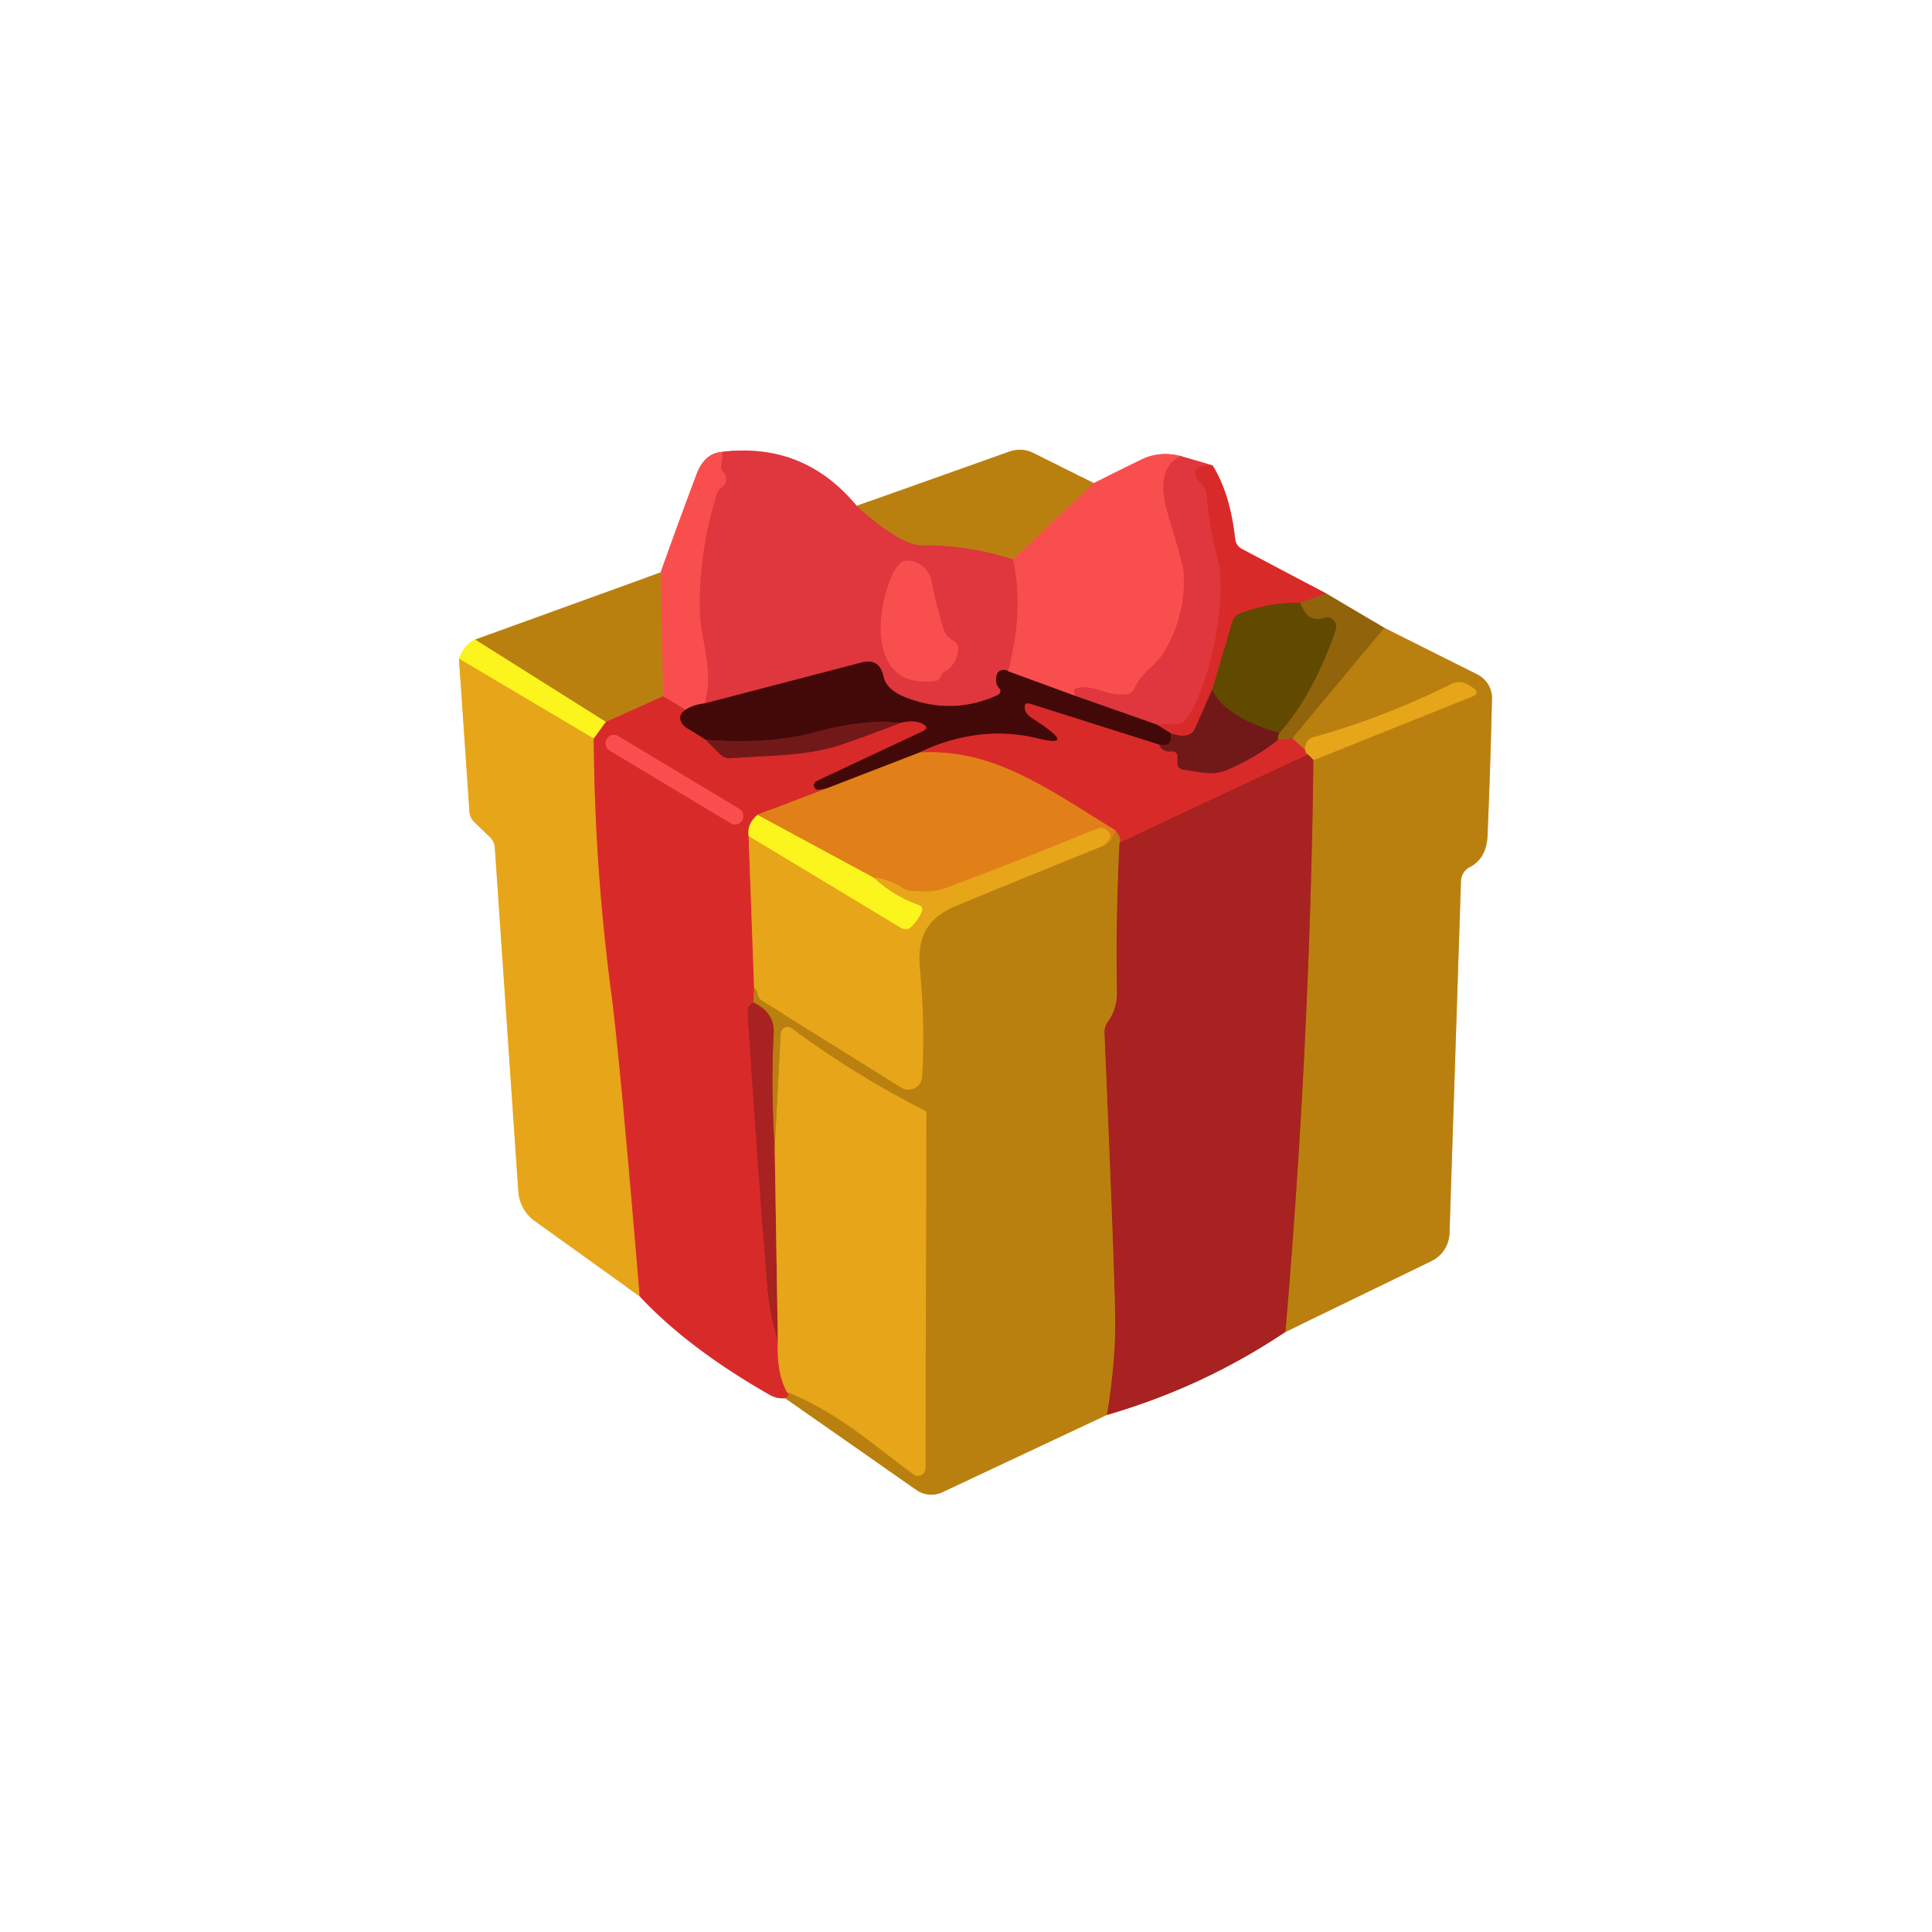 <?xml version="1.0" encoding="UTF-8" standalone="no"?>
<!DOCTYPE svg PUBLIC "-//W3C//DTD SVG 1.1//EN" "http://www.w3.org/Graphics/SVG/1.1/DTD/svg11.dtd">
<svg xmlns="http://www.w3.org/2000/svg" version="1.1" viewBox="0.00 0.00 152.00 152.00">
<rect x="0.00" y="0.00" width="152.00" height="152.00" fill="#333333" stroke="none"/>
<g stroke-width="2.00" fill="none" stroke-linecap="butt">
<path stroke="#ddc087" vector-effect="non-scaling-stroke" d="
  M 51.97 45.04
  L 37.38 50.32"
/>
<path stroke="#fefa8e" vector-effect="non-scaling-stroke" d="
  M 37.38 50.32
  Q 36.55 50.65 36.11 51.82"
/>
<path stroke="#f3d28c" vector-effect="non-scaling-stroke" d="
  M 36.11 51.82
  L 36.93 63.81
  Q 36.96 64.34 37.34 64.70
  L 38.57 65.89
  A 1.25 1.23 -69.6 0 1 38.93 66.69
  L 40.78 93.74
  A 3.13 3.12 15.9 0 0 42.08 96.07
  L 50.33 101.99"
/>
<path stroke="#ec9595" vector-effect="non-scaling-stroke" d="
  M 50.33 101.99
  Q 54.10 106.04 60.49 109.70
  Q 61.12 110.07 61.77 110.00"
/>
<path stroke="#ddc087" vector-effect="non-scaling-stroke" d="
  M 61.77 110.00
  L 72.11 117.23
  A 2.05 2.03 -39.9 0 0 74.14 117.40
  L 87.08 111.32"
/>
<path stroke="#d39190" vector-effect="non-scaling-stroke" d="
  M 87.08 111.32
  Q 94.61 109.15 101.13 104.79"
/>
<path stroke="#ddc087" vector-effect="non-scaling-stroke" d="
  M 101.13 104.79
  L 112.61 99.22
  A 2.54 2.54 0.0 0 0 114.04 97.02
  L 114.94 69.33
  A 1.29 1.29 0.0 0 1 115.63 68.22
  Q 116.95 67.54 117.03 65.75
  Q 117.26 60.34 117.38 54.96
  A 2.08 2.06 14.1 0 0 116.24 53.07
  L 108.92 49.40"
/>
<path stroke="#c8b286" vector-effect="non-scaling-stroke" d="
  M 108.92 49.40
  L 104.37 46.71"
/>
<path stroke="#ec9595" vector-effect="non-scaling-stroke" d="
  M 104.37 46.71
  L 97.69 43.18
  A 1.00 0.97 -79.8 0 1 97.18 42.42
  Q 96.77 38.79 95.40 36.62"
/>
<path stroke="#ef9b9e" vector-effect="non-scaling-stroke" d="
  M 95.40 36.62
  L 92.89 35.88"
/>
<path stroke="#fca7a7" vector-effect="non-scaling-stroke" d="
  M 92.89 35.88
  Q 91.23 35.47 89.87 36.12
  Q 87.91 37.07 86.05 38.01"
/>
<path stroke="#ddc087" vector-effect="non-scaling-stroke" d="
  M 86.05 38.01
  L 81.30 35.64
  A 2.42 2.39 -41.0 0 0 79.44 35.52
  L 67.40 39.80"
/>
<path stroke="#ef9b9e" vector-effect="non-scaling-stroke" d="
  M 67.40 39.80
  Q 63.25 34.78 56.82 35.55"
/>
<path stroke="#fca7a7" vector-effect="non-scaling-stroke" d="
  M 56.82 35.55
  Q 55.43 35.65 54.81 37.28
  Q 53.25 41.43 51.97 45.04"
/>
<path stroke="#ec4346" vector-effect="non-scaling-stroke" d="
  M 56.82 35.55
  Q 56.89 35.99 56.76 36.49
  Q 56.66 36.89 56.95 37.19
  Q 57.13 37.38 57.14 37.64
  Q 57.15 38.10 56.77 38.36
  Q 56.51 38.54 56.40 38.88
  Q 54.95 43.46 55.07 48.23
  C 55.12 50.22 56.20 52.90 55.46 55.34"
/>
<path stroke="#9e2c2b" vector-effect="non-scaling-stroke" d="
  M 55.46 55.34
  Q 54.53 55.44 53.92 55.85"
/>
<path stroke="#e93d3c" vector-effect="non-scaling-stroke" d="
  M 53.92 55.85
  L 52.17 54.78"
/>
<path stroke="#d9682f" vector-effect="non-scaling-stroke" d="
  M 52.17 54.78
  L 51.97 45.04"
/>
<path stroke="#ca551d" vector-effect="non-scaling-stroke" d="
  M 52.17 54.78
  L 47.67 56.80"
/>
<path stroke="#dbbb16" vector-effect="non-scaling-stroke" d="
  M 47.67 56.80
  L 37.38 50.32"
/>
<path stroke="#5a1111" vector-effect="non-scaling-stroke" d="
  M 92.12 57.69
  Q 92.16 58.02 92.11 58.25
  Q 92.04 58.53 91.76 58.60
  Q 91.51 58.66 91.21 58.59"
/>
<path stroke="#8e1a19" vector-effect="non-scaling-stroke" d="
  M 91.21 58.59
  L 81.11 55.39
  Q 80.51 55.20 80.64 55.81
  Q 80.72 56.16 81.10 56.42
  Q 82.06 57.07 82.12 57.11
  Q 84.48 58.78 81.66 58.10
  Q 77.02 56.97 72.36 59.20"
/>
<path stroke="#924510" vector-effect="non-scaling-stroke" d="
  M 72.36 59.20
  L 64.98 62.05"
/>
<path stroke="#8e1a19" vector-effect="non-scaling-stroke" d="
  M 64.98 62.05
  L 64.43 62.14
  A 0.37 0.36 -62.1 0 1 64.22 61.45
  L 72.54 57.55
  Q 73.19 57.25 72.54 56.93
  Q 71.88 56.61 70.79 56.89"
/>
<path stroke="#5a1111" vector-effect="non-scaling-stroke" d="
  M 70.79 56.89
  Q 67.92 56.55 64.00 57.63
  Q 60.61 58.56 55.52 58.21"
/>
<path stroke="#8e1a19" vector-effect="non-scaling-stroke" d="
  M 55.52 58.21
  Q 54.82 57.75 54.20 57.39
  Q 53.72 57.11 53.59 56.81
  Q 53.33 56.24 53.92 55.85"
/>
<path stroke="#a52222" vector-effect="non-scaling-stroke" d="
  M 55.52 58.21
  L 56.67 59.35
  Q 57.02 59.69 57.52 59.65
  C 60.62 59.40 63.43 59.54 66.38 58.52
  Q 68.59 57.76 70.79 56.89"
/>
<path stroke="#dd5521" vector-effect="non-scaling-stroke" d="
  M 64.98 62.05
  L 59.59 64.11"
/>
<path stroke="#eb9024" vector-effect="non-scaling-stroke" d="
  M 59.59 64.11
  Q 58.73 64.84 58.90 65.78"
/>
<path stroke="#e06822" vector-effect="non-scaling-stroke" d="
  M 58.90 65.78
  L 59.33 77.76"
/>
<path stroke="#ca551d" vector-effect="non-scaling-stroke" d="
  M 59.33 77.76
  L 59.29 78.87"
/>
<path stroke="#c02625" vector-effect="non-scaling-stroke" d="
  M 59.29 78.87
  Q 58.79 78.99 58.83 79.75
  Q 59.51 90.38 60.33 101.00
  Q 60.50 103.30 61.20 105.55"
/>
<path stroke="#e06822" vector-effect="non-scaling-stroke" d="
  M 61.20 105.55
  Q 61.09 108.00 61.90 109.50"
/>
<path stroke="#ca551d" vector-effect="non-scaling-stroke" d="
  M 61.90 109.50
  Q 62.20 109.87 61.77 110.00"
/>
<path stroke="#cd5c26" vector-effect="non-scaling-stroke" d="
  M 67.40 39.80
  Q 70.87 42.92 72.57 42.90
  Q 76.22 42.87 79.70 44.01"
/>
<path stroke="#ec4346" vector-effect="non-scaling-stroke" d="
  M 79.70 44.01
  Q 80.60 48.04 79.30 52.81"
/>
<path stroke="#912023" vector-effect="non-scaling-stroke" d="
  M 79.30 52.81
  Q 79.17 52.72 79.03 52.71
  Q 78.51 52.68 78.40 53.19
  Q 78.28 53.75 78.56 54.07
  Q 78.93 54.49 78.42 54.72
  Q 74.89 56.30 71.25 54.87
  Q 69.72 54.27 69.51 53.22
  Q 69.21 51.75 67.76 52.13
  L 55.46 55.34"
/>
<path stroke="#eb9024" vector-effect="non-scaling-stroke" d="
  M 47.67 56.80
  L 46.72 58.11"
/>
<path stroke="#f2cd1b" vector-effect="non-scaling-stroke" d="
  M 46.72 58.11
  L 36.11 51.82"
/>
<path stroke="#b5471b" vector-effect="non-scaling-stroke" d="
  M 104.37 46.71
  L 102.28 47.42"
/>
<path stroke="#9d3a15" vector-effect="non-scaling-stroke" d="
  M 102.28 47.42
  Q 99.84 47.39 97.57 48.26
  Q 97.08 48.45 96.94 48.95
  L 95.36 54.27"
/>
<path stroke="#a52222" vector-effect="non-scaling-stroke" d="
  M 95.36 54.27
  Q 94.81 55.53 94.00 57.34
  Q 93.62 58.19 92.12 57.69"
/>
<path stroke="#8e1a19" vector-effect="non-scaling-stroke" d="
  M 92.12 57.69
  L 91.04 57.02"
/>
<path stroke="#ce8014" vector-effect="non-scaling-stroke" d="
  M 87.77 65.34
  Q 87.31 66.55 86.80 66.55"
/>
<path stroke="#e49319" vector-effect="non-scaling-stroke" d="
  M 86.80 66.55
  Q 87.37 66.02 87.36 65.84
  A 0.74 0.74 0.0 0 0 86.34 65.18
  Q 80.35 67.65 74.36 69.88
  C 73.44 70.22 72.80 70.12 71.85 70.13
  Q 71.40 70.13 71.02 69.88
  Q 70.02 69.21 68.75 69.06"
/>
<path stroke="#efbb1b" vector-effect="non-scaling-stroke" d="
  M 68.75 69.06
  L 59.59 64.11"
/>
<path stroke="#ec4346" vector-effect="non-scaling-stroke" d="
  M 92.89 35.88
  Q 90.79 36.86 91.93 40.60
  Q 93.07 44.35 93.12 44.99
  Q 93.35 48.37 91.56 51.34
  C 90.94 52.37 89.83 52.87 89.27 54.14
  Q 89.07 54.57 88.60 54.62
  C 87.24 54.76 86.68 54.18 85.51 54.10
  Q 84.08 54.01 84.68 54.78"
/>
<path stroke="#9e2c2b" vector-effect="non-scaling-stroke" d="
  M 84.68 54.78
  L 79.30 52.81"
/>
<path stroke="#a52222" vector-effect="non-scaling-stroke" d="
  M 100.55 58.22
  Q 98.71 59.67 96.54 60.58
  C 95.34 61.09 94.38 60.72 93.14 60.57
  Q 92.63 60.51 92.63 59.99
  L 92.63 59.49
  A 0.37 0.36 -3.5 0 0 92.22 59.13
  Q 91.41 59.21 91.21 58.59"
/>
<path stroke="#dc3134" vector-effect="non-scaling-stroke" d="
  M 95.40 36.62
  Q 93.17 36.61 94.57 38.13
  Q 94.90 38.48 94.94 38.97
  Q 95.17 41.66 95.87 44.24
  C 96.49 46.55 95.49 53.40 93.36 56.55
  Q 93.10 56.93 92.64 56.95
  L 91.04 57.02"
/>
<path stroke="#912023" vector-effect="non-scaling-stroke" d="
  M 91.04 57.02
  L 84.68 54.78"
/>
<path stroke="#c02625" vector-effect="non-scaling-stroke" d="
  M 102.81 59.40
  L 88.07 66.30"
/>
<path stroke="#ca551d" vector-effect="non-scaling-stroke" d="
  M 88.07 66.30
  Q 88.27 66.00 87.77 65.34"
/>
<path stroke="#dd5521" vector-effect="non-scaling-stroke" d="
  M 87.77 65.34
  C 82.14 61.86 78.07 58.90 72.36 59.20"
/>
<path stroke="#f2cd1b" vector-effect="non-scaling-stroke" d="
  M 68.75 69.06
  Q 70.34 70.51 72.25 71.18
  Q 72.70 71.34 72.51 71.78
  Q 72.23 72.40 71.73 72.89
  Q 71.33 73.28 70.86 72.99
  L 58.90 65.78"
/>
<path stroke="#e06822" vector-effect="non-scaling-stroke" d="
  M 46.72 58.11
  Q 46.77 68.14 48.11 78.25
  Q 48.75 83.05 50.33 101.99"
/>
<path stroke="#d19314" vector-effect="non-scaling-stroke" d="
  M 86.80 66.55
  Q 81.05 68.87 75.28 71.25
  C 72.87 72.25 72.15 73.79 72.38 76.25
  Q 72.80 80.65 72.55 84.72
  A 1.08 1.08 0.0 0 1 70.90 85.57
  L 59.95 78.74
  Q 59.64 78.55 59.59 78.19
  Q 59.53 77.82 59.33 77.76"
/>
<path stroke="#c7641d" vector-effect="non-scaling-stroke" d="
  M 60.95 90.27
  L 61.20 105.55"
/>
<path stroke="#d19314" vector-effect="non-scaling-stroke" d="
  M 61.90 109.50
  C 65.98 111.15 68.61 113.61 71.87 115.99
  A 0.59 0.59 0.0 0 0 72.81 115.51
  L 72.88 87.54
  A 0.16 0.14 -78.3 0 0 72.80 87.40
  Q 67.26 84.60 62.28 80.90
  A 0.54 0.54 0.0 0 0 61.42 81.31
  L 60.95 90.27"
/>
<path stroke="#b15118" vector-effect="non-scaling-stroke" d="
  M 60.95 90.27
  Q 60.64 85.77 60.87 81.25
  Q 60.95 79.70 59.29 78.87"
/>
<path stroke="#d9682f" vector-effect="non-scaling-stroke" d="
  M 86.05 38.01
  L 79.70 44.01"
/>
<path stroke="#a6720e" vector-effect="non-scaling-stroke" d="
  M 108.92 49.40
  L 101.67 58.09"
/>
<path stroke="#b5471b" vector-effect="non-scaling-stroke" d="
  M 101.67 58.09
  L 100.55 58.22"
/>
<path stroke="#813f13" vector-effect="non-scaling-stroke" d="
  M 100.55 58.22
  Q 100.47 57.96 100.65 57.67"
/>
<path stroke="#795706" vector-effect="non-scaling-stroke" d="
  M 100.65 57.67
  Q 103.33 54.65 105.09 49.55
  A 0.74 0.73 -89.8 0 0 104.16 48.61
  Q 102.89 49.05 102.28 47.42"
/>
<path stroke="#69310d" vector-effect="non-scaling-stroke" d="
  M 100.65 57.67
  Q 96.40 56.44 95.36 54.27"
/>
<path stroke="#b15118" vector-effect="non-scaling-stroke" d="
  M 101.13 104.79
  Q 103.07 82.05 103.33 59.81"
/>
<path stroke="#d19314" vector-effect="non-scaling-stroke" d="
  M 103.33 59.81
  L 115.78 54.82
  Q 116.51 54.52 115.86 54.10
  L 115.54 53.89
  A 1.37 1.36 48.2 0 0 114.20 53.81
  Q 108.85 56.47 103.24 58.03
  Q 102.73 58.17 102.66 58.98"
/>
<path stroke="#ca551d" vector-effect="non-scaling-stroke" d="
  M 102.66 58.98
  L 101.67 58.09"
/>
<path stroke="#c7641d" vector-effect="non-scaling-stroke" d="
  M 103.33 59.81
  Q 102.65 59.06 102.81 59.40"
/>
<path stroke="#e06822" vector-effect="non-scaling-stroke" d="
  M 102.81 59.40
  Q 102.74 59.19 102.66 58.98"
/>
<path stroke="#b15118" vector-effect="non-scaling-stroke" d="
  M 87.08 111.32
  Q 87.79 107.06 87.73 103.50
  Q 87.65 98.95 86.89 81.27
  Q 86.87 80.79 87.15 80.39
  Q 87.90 79.37 87.87 78.00
  Q 87.77 72.13 88.07 66.30"
/>
<path stroke="#ec4346" vector-effect="non-scaling-stroke" d="
  M 74.31 52.84
  Q 75.37 52.19 75.38 50.96
  A 0.59 0.58 12.8 0 0 75.04 50.43
  C 74.66 50.25 74.38 49.96 74.25 49.53
  Q 73.63 47.56 73.28 45.70
  A 1.96 1.94 83.4 0 0 71.30 44.12
  Q 70.71 44.14 70.18 45.30
  C 68.82 48.28 68.39 54.32 73.66 53.56
  Q 73.76 53.55 73.83 53.47
  Q 73.97 53.31 74.05 53.14
  Q 74.13 52.95 74.31 52.84"
/>
<path stroke="#e93d3c" vector-effect="non-scaling-stroke" d="
  M 58.393 64.521
  A 0.64 0.64 0.0 0 0 58.174 63.643
  L 48.626 57.906
  A 0.64 0.64 0.0 0 0 47.747 58.124
  L 47.727 58.159
  A 0.64 0.64 0.0 0 0 47.946 59.037
  L 57.495 64.775
  A 0.64 0.64 0.0 0 0 58.373 64.555
  L 58.393 64.521"
/>
</g>
<path fill="#ffffff" d="
  M 0.00 0.00
  L 152.00 0.00
  L 152.00 152.00
  L 0.00 152.00
  L 0.00 0.00
  Z
  M 51.97 45.04
  L 37.38 50.32
  Q 36.55 50.65 36.11 51.82
  L 36.93 63.81
  Q 36.96 64.34 37.34 64.70
  L 38.57 65.89
  A 1.25 1.23 -69.6 0 1 38.93 66.69
  L 40.78 93.74
  A 3.13 3.12 15.9 0 0 42.08 96.07
  L 50.33 101.99
  Q 54.10 106.04 60.49 109.70
  Q 61.12 110.07 61.77 110.00
  L 72.11 117.23
  A 2.05 2.03 -39.9 0 0 74.14 117.40
  L 87.08 111.32
  Q 94.61 109.15 101.13 104.79
  L 112.61 99.22
  A 2.54 2.54 0.0 0 0 114.04 97.02
  L 114.94 69.33
  A 1.29 1.29 0.0 0 1 115.63 68.22
  Q 116.95 67.54 117.03 65.75
  Q 117.26 60.34 117.38 54.96
  A 2.08 2.06 14.1 0 0 116.24 53.07
  L 108.92 49.40
  L 104.37 46.71
  L 97.69 43.18
  A 1.00 0.97 -79.8 0 1 97.18 42.42
  Q 96.77 38.79 95.40 36.62
  L 92.89 35.88
  Q 91.23 35.47 89.87 36.12
  Q 87.91 37.07 86.05 38.01
  L 81.30 35.64
  A 2.42 2.39 -41.0 0 0 79.44 35.52
  L 67.40 39.80
  Q 63.25 34.78 56.82 35.55
  Q 55.43 35.65 54.81 37.28
  Q 53.25 41.43 51.97 45.04
  Z"
/>
<path fill="#f84f4e" d="
  M 56.82 35.55
  Q 56.89 35.99 56.76 36.49
  Q 56.66 36.89 56.95 37.19
  Q 57.13 37.38 57.14 37.64
  Q 57.15 38.10 56.77 38.36
  Q 56.51 38.54 56.40 38.88
  Q 54.95 43.46 55.07 48.23
  C 55.12 50.22 56.20 52.90 55.46 55.34
  Q 54.53 55.44 53.92 55.85
  L 52.17 54.78
  L 51.97 45.04
  Q 53.25 41.43 54.81 37.28
  Q 55.43 35.65 56.82 35.55
  Z"
/>
<path fill="#df373d" d="
  M 56.82 35.55
  Q 63.25 34.78 67.40 39.80
  Q 70.87 42.92 72.57 42.90
  Q 76.22 42.87 79.70 44.01
  Q 80.60 48.04 79.30 52.81
  Q 79.17 52.72 79.03 52.71
  Q 78.51 52.68 78.40 53.19
  Q 78.28 53.75 78.56 54.07
  Q 78.93 54.49 78.42 54.72
  Q 74.89 56.30 71.25 54.87
  Q 69.72 54.27 69.51 53.22
  Q 69.21 51.75 67.76 52.13
  L 55.46 55.34
  C 56.20 52.90 55.12 50.22 55.07 48.23
  Q 54.95 43.46 56.40 38.88
  Q 56.51 38.54 56.77 38.36
  Q 57.15 38.10 57.14 37.64
  Q 57.13 37.38 56.95 37.19
  Q 56.66 36.89 56.76 36.49
  Q 56.89 35.99 56.82 35.55
  Z
  M 74.31 52.84
  Q 75.37 52.19 75.38 50.96
  A 0.59 0.58 12.8 0 0 75.04 50.43
  C 74.66 50.25 74.38 49.96 74.25 49.53
  Q 73.63 47.56 73.28 45.70
  A 1.96 1.94 83.4 0 0 71.30 44.12
  Q 70.71 44.14 70.18 45.30
  C 68.82 48.28 68.39 54.32 73.66 53.56
  Q 73.76 53.55 73.83 53.47
  Q 73.97 53.31 74.05 53.14
  Q 74.13 52.95 74.31 52.84
  Z"
/>
<path fill="#ba800f" d="
  M 86.05 38.01
  L 79.70 44.01
  Q 76.22 42.87 72.57 42.90
  Q 70.87 42.92 67.40 39.80
  L 79.44 35.52
  A 2.42 2.39 -41.0 0 1 81.30 35.64
  L 86.05 38.01
  Z"
/>
<path fill="#f84f4e" d="
  M 92.89 35.88
  Q 90.79 36.86 91.93 40.60
  Q 93.07 44.35 93.12 44.99
  Q 93.35 48.37 91.56 51.34
  C 90.94 52.37 89.83 52.87 89.27 54.14
  Q 89.07 54.57 88.60 54.62
  C 87.24 54.76 86.68 54.18 85.51 54.10
  Q 84.08 54.01 84.68 54.78
  L 79.30 52.81
  Q 80.60 48.04 79.70 44.01
  L 86.05 38.01
  Q 87.91 37.07 89.87 36.12
  Q 91.23 35.47 92.89 35.88
  Z"
/>
<path fill="#df373d" d="
  M 92.89 35.88
  L 95.40 36.62
  Q 93.17 36.61 94.57 38.13
  Q 94.90 38.48 94.94 38.97
  Q 95.17 41.66 95.87 44.24
  C 96.49 46.55 95.49 53.40 93.36 56.55
  Q 93.10 56.93 92.64 56.95
  L 91.04 57.02
  L 84.68 54.78
  Q 84.08 54.01 85.51 54.10
  C 86.68 54.18 87.24 54.76 88.60 54.62
  Q 89.07 54.57 89.27 54.14
  C 89.83 52.87 90.94 52.37 91.56 51.34
  Q 93.35 48.37 93.12 44.99
  Q 93.07 44.35 91.93 40.60
  Q 90.79 36.86 92.89 35.88
  Z"
/>
<path fill="#d92a2a" d="
  M 95.40 36.62
  Q 96.77 38.79 97.18 42.42
  A 1.00 0.97 -79.8 0 0 97.69 43.18
  L 104.37 46.71
  L 102.28 47.42
  Q 99.84 47.39 97.57 48.26
  Q 97.08 48.45 96.94 48.95
  L 95.36 54.27
  Q 94.81 55.53 94.00 57.34
  Q 93.62 58.19 92.12 57.69
  L 91.04 57.02
  L 92.64 56.95
  Q 93.10 56.93 93.36 56.55
  C 95.49 53.40 96.49 46.55 95.87 44.24
  Q 95.17 41.66 94.94 38.97
  Q 94.90 38.48 94.57 38.13
  Q 93.17 36.61 95.40 36.62
  Z"
/>
<path fill="#f84f4e" d="
  M 74.05 53.14
  Q 73.97 53.31 73.83 53.47
  Q 73.76 53.55 73.66 53.56
  C 68.39 54.32 68.82 48.28 70.18 45.30
  Q 70.71 44.14 71.30 44.12
  A 1.96 1.94 83.4 0 1 73.28 45.70
  Q 73.63 47.56 74.25 49.53
  C 74.38 49.96 74.66 50.25 75.04 50.43
  A 0.59 0.58 12.8 0 1 75.38 50.96
  Q 75.37 52.19 74.31 52.84
  Q 74.13 52.95 74.05 53.14
  Z"
/>
<path fill="#ba800f" d="
  M 51.97 45.04
  L 52.17 54.78
  L 47.67 56.80
  L 37.38 50.32
  L 51.97 45.04
  Z"
/>
<path fill="#91640c" d="
  M 104.37 46.71
  L 108.92 49.40
  L 101.67 58.09
  L 100.55 58.22
  Q 100.47 57.96 100.65 57.67
  Q 103.33 54.65 105.09 49.55
  A 0.74 0.73 -89.8 0 0 104.16 48.61
  Q 102.89 49.05 102.28 47.42
  L 104.37 46.71
  Z"
/>
<path fill="#614900" d="
  M 102.28 47.42
  Q 102.89 49.05 104.16 48.61
  A 0.74 0.73 -89.8 0 1 105.09 49.55
  Q 103.33 54.65 100.65 57.67
  Q 96.40 56.44 95.36 54.27
  L 96.94 48.95
  Q 97.08 48.45 97.57 48.26
  Q 99.84 47.39 102.28 47.42
  Z"
/>
<path fill="#ba800f" d="
  M 108.92 49.40
  L 116.24 53.07
  A 2.08 2.06 14.1 0 1 117.38 54.96
  Q 117.26 60.34 117.03 65.75
  Q 116.95 67.54 115.63 68.22
  A 1.29 1.29 0.0 0 0 114.94 69.33
  L 114.04 97.02
  A 2.54 2.54 0.0 0 1 112.61 99.22
  L 101.13 104.79
  Q 103.07 82.05 103.33 59.81
  L 115.78 54.82
  Q 116.51 54.52 115.86 54.10
  L 115.54 53.89
  A 1.37 1.36 48.2 0 0 114.20 53.81
  Q 108.85 56.47 103.24 58.03
  Q 102.73 58.17 102.66 58.98
  L 101.67 58.09
  L 108.92 49.40
  Z"
/>
<path fill="#fcf51d" d="
  M 37.38 50.32
  L 47.67 56.80
  L 46.72 58.11
  L 36.11 51.82
  Q 36.55 50.65 37.38 50.32
  Z"
/>
<path fill="#e7a519" d="
  M 36.11 51.82
  L 46.72 58.11
  Q 46.77 68.14 48.11 78.25
  Q 48.75 83.05 50.33 101.99
  L 42.08 96.07
  A 3.13 3.12 15.9 0 1 40.78 93.74
  L 38.93 66.69
  A 1.25 1.23 -69.6 0 0 38.57 65.89
  L 37.34 64.70
  Q 36.96 64.34 36.93 63.81
  L 36.11 51.82
  Z"
/>
<path fill="#430908" d="
  M 79.30 52.81
  L 84.68 54.78
  L 91.04 57.02
  L 92.12 57.69
  Q 92.16 58.02 92.11 58.25
  Q 92.04 58.53 91.76 58.60
  Q 91.51 58.66 91.21 58.59
  L 81.11 55.39
  Q 80.51 55.20 80.64 55.81
  Q 80.72 56.16 81.10 56.42
  Q 82.06 57.07 82.12 57.11
  Q 84.48 58.78 81.66 58.10
  Q 77.02 56.97 72.36 59.20
  L 64.98 62.05
  L 64.43 62.14
  A 0.37 0.36 -62.1 0 1 64.22 61.45
  L 72.54 57.55
  Q 73.19 57.25 72.54 56.93
  Q 71.88 56.61 70.79 56.89
  Q 67.92 56.55 64.00 57.63
  Q 60.61 58.56 55.52 58.21
  Q 54.82 57.75 54.20 57.39
  Q 53.72 57.11 53.59 56.81
  Q 53.33 56.24 53.92 55.85
  Q 54.53 55.44 55.46 55.34
  L 67.76 52.13
  Q 69.21 51.75 69.51 53.22
  Q 69.72 54.27 71.25 54.87
  Q 74.89 56.30 78.42 54.72
  Q 78.93 54.49 78.56 54.07
  Q 78.28 53.75 78.40 53.19
  Q 78.51 52.68 79.03 52.71
  Q 79.17 52.72 79.30 52.81
  Z"
/>
<path fill="#e7a519" d="
  M 103.33 59.81
  Q 102.65 59.06 102.81 59.40
  Q 102.74 59.19 102.66 58.98
  Q 102.73 58.17 103.24 58.03
  Q 108.85 56.47 114.20 53.81
  A 1.37 1.36 48.2 0 1 115.54 53.89
  L 115.86 54.10
  Q 116.51 54.52 115.78 54.82
  L 103.33 59.81
  Z"
/>
<path fill="#711919" d="
  M 95.36 54.27
  Q 96.40 56.44 100.65 57.67
  Q 100.47 57.96 100.55 58.22
  Q 98.71 59.67 96.54 60.58
  C 95.34 61.09 94.38 60.72 93.14 60.57
  Q 92.63 60.51 92.63 59.99
  L 92.63 59.49
  A 0.37 0.36 -3.5 0 0 92.22 59.13
  Q 91.41 59.21 91.21 58.59
  Q 91.51 58.66 91.76 58.60
  Q 92.04 58.53 92.11 58.25
  Q 92.16 58.02 92.12 57.69
  Q 93.62 58.19 94.00 57.34
  Q 94.81 55.53 95.36 54.27
  Z"
/>
<path fill="#d92a2a" d="
  M 52.17 54.78
  L 53.92 55.85
  Q 53.33 56.24 53.59 56.81
  Q 53.72 57.11 54.20 57.39
  Q 54.82 57.75 55.52 58.21
  L 56.67 59.35
  Q 57.02 59.69 57.52 59.65
  C 60.62 59.40 63.43 59.54 66.38 58.52
  Q 68.59 57.76 70.79 56.89
  Q 71.88 56.61 72.54 56.93
  Q 73.19 57.25 72.54 57.55
  L 64.22 61.45
  A 0.37 0.36 -62.1 0 0 64.43 62.14
  L 64.98 62.05
  L 59.59 64.11
  Q 58.73 64.84 58.90 65.78
  L 59.33 77.76
  L 59.29 78.87
  Q 58.79 78.99 58.83 79.75
  Q 59.51 90.38 60.33 101.00
  Q 60.50 103.30 61.20 105.55
  Q 61.09 108.00 61.90 109.50
  Q 62.20 109.87 61.77 110.00
  Q 61.12 110.07 60.49 109.70
  Q 54.10 106.04 50.33 101.99
  Q 48.75 83.05 48.11 78.25
  Q 46.77 68.14 46.72 58.11
  L 47.67 56.80
  L 52.17 54.78
  Z
  M 58.393 64.521
  A 0.64 0.64 0.0 0 0 58.174 63.643
  L 48.626 57.906
  A 0.64 0.64 0.0 0 0 47.747 58.124
  L 47.727 58.159
  A 0.64 0.64 0.0 0 0 47.946 59.037
  L 57.495 64.775
  A 0.64 0.64 0.0 0 0 58.373 64.555
  L 58.393 64.521
  Z"
/>
<path fill="#d92a2a" d="
  M 91.21 58.59
  Q 91.41 59.21 92.22 59.13
  A 0.37 0.36 -3.5 0 1 92.63 59.49
  L 92.63 59.99
  Q 92.63 60.51 93.14 60.57
  C 94.38 60.72 95.34 61.09 96.54 60.58
  Q 98.71 59.67 100.55 58.22
  L 101.67 58.09
  L 102.66 58.98
  Q 102.74 59.19 102.81 59.40
  L 88.07 66.30
  Q 88.27 66.00 87.77 65.34
  C 82.14 61.86 78.07 58.90 72.36 59.20
  Q 77.02 56.97 81.66 58.10
  Q 84.48 58.78 82.12 57.11
  Q 82.06 57.07 81.10 56.42
  Q 80.72 56.16 80.64 55.81
  Q 80.51 55.20 81.11 55.39
  L 91.21 58.59
  Z"
/>
<path fill="#711919" d="
  M 70.79 56.89
  Q 68.59 57.76 66.38 58.52
  C 63.43 59.54 60.62 59.40 57.52 59.65
  Q 57.02 59.69 56.67 59.35
  L 55.52 58.21
  Q 60.61 58.56 64.00 57.63
  Q 67.92 56.55 70.79 56.89
  Z"
/>
<rect fill="#f84f4e" x="-6.21" y="-0.66" transform="translate(53.06,61.34) rotate(31.0)" width="12.42" height="1.32" rx="0.64"/>
<path fill="#e18018" d="
  M 72.36 59.20
  C 78.07 58.90 82.14 61.86 87.77 65.34
  Q 87.31 66.55 86.80 66.55
  Q 87.37 66.02 87.36 65.84
  A 0.74 0.74 0.0 0 0 86.34 65.18
  Q 80.35 67.65 74.36 69.88
  C 73.44 70.22 72.80 70.12 71.85 70.13
  Q 71.40 70.13 71.02 69.88
  Q 70.02 69.21 68.75 69.06
  L 59.59 64.11
  L 64.98 62.05
  L 72.36 59.20
  Z"
/>
<path fill="#a72220" d="
  M 102.81 59.40
  Q 102.65 59.06 103.33 59.81
  Q 103.07 82.05 101.13 104.79
  Q 94.61 109.15 87.08 111.32
  Q 87.79 107.06 87.73 103.50
  Q 87.65 98.95 86.89 81.27
  Q 86.87 80.79 87.15 80.39
  Q 87.90 79.37 87.87 78.00
  Q 87.77 72.13 88.07 66.30
  L 102.81 59.40
  Z"
/>
<path fill="#fcf51d" d="
  M 59.59 64.11
  L 68.75 69.06
  Q 70.34 70.51 72.25 71.18
  Q 72.70 71.34 72.51 71.78
  Q 72.23 72.40 71.73 72.89
  Q 71.33 73.28 70.86 72.99
  L 58.90 65.78
  Q 58.73 64.84 59.59 64.11
  Z"
/>
<path fill="#e7a519" d="
  M 86.80 66.55
  Q 81.05 68.87 75.28 71.25
  C 72.87 72.25 72.15 73.79 72.38 76.25
  Q 72.80 80.65 72.55 84.72
  A 1.08 1.08 0.0 0 1 70.90 85.57
  L 59.95 78.74
  Q 59.64 78.55 59.59 78.19
  Q 59.53 77.82 59.33 77.76
  L 58.90 65.78
  L 70.86 72.99
  Q 71.33 73.28 71.73 72.89
  Q 72.23 72.40 72.51 71.78
  Q 72.70 71.34 72.25 71.18
  Q 70.34 70.51 68.75 69.06
  Q 70.02 69.21 71.02 69.88
  Q 71.40 70.13 71.85 70.13
  C 72.80 70.12 73.44 70.22 74.36 69.88
  Q 80.35 67.65 86.34 65.18
  A 0.74 0.74 0.0 0 1 87.36 65.84
  Q 87.37 66.02 86.80 66.55
  Z"
/>
<path fill="#ba800f" d="
  M 87.77 65.34
  Q 88.27 66.00 88.07 66.30
  Q 87.77 72.13 87.87 78.00
  Q 87.90 79.37 87.15 80.39
  Q 86.87 80.79 86.89 81.27
  Q 87.65 98.95 87.73 103.50
  Q 87.79 107.06 87.08 111.32
  L 74.14 117.40
  A 2.05 2.03 -39.9 0 1 72.11 117.23
  L 61.77 110.00
  Q 62.20 109.87 61.90 109.50
  C 65.98 111.15 68.61 113.61 71.87 115.99
  A 0.59 0.59 0.0 0 0 72.81 115.51
  L 72.88 87.54
  A 0.16 0.14 -78.3 0 0 72.80 87.40
  Q 67.26 84.60 62.28 80.90
  A 0.54 0.54 0.0 0 0 61.42 81.31
  L 60.95 90.27
  Q 60.64 85.77 60.87 81.25
  Q 60.95 79.70 59.29 78.87
  L 59.33 77.76
  Q 59.53 77.82 59.59 78.19
  Q 59.64 78.55 59.95 78.74
  L 70.90 85.57
  A 1.08 1.08 0.0 0 0 72.55 84.72
  Q 72.80 80.65 72.38 76.25
  C 72.15 73.79 72.87 72.25 75.28 71.25
  Q 81.05 68.87 86.80 66.55
  Q 87.31 66.55 87.77 65.34
  Z"
/>
<path fill="#a72220" d="
  M 59.29 78.87
  Q 60.95 79.70 60.87 81.25
  Q 60.64 85.77 60.95 90.27
  L 61.20 105.55
  Q 60.50 103.30 60.33 101.00
  Q 59.51 90.38 58.83 79.75
  Q 58.79 78.99 59.29 78.87
  Z"
/>
<path fill="#e7a519" d="
  M 61.90 109.50
  Q 61.09 108.00 61.20 105.55
  L 60.95 90.27
  L 61.42 81.31
  A 0.54 0.54 0.0 0 1 62.28 80.90
  Q 67.26 84.60 72.80 87.40
  A 0.16 0.14 -78.3 0 1 72.88 87.54
  L 72.81 115.51
  A 0.59 0.59 0.0 0 1 71.87 115.99
  C 68.61 113.61 65.98 111.15 61.90 109.50
  Z"
/>
</svg>
